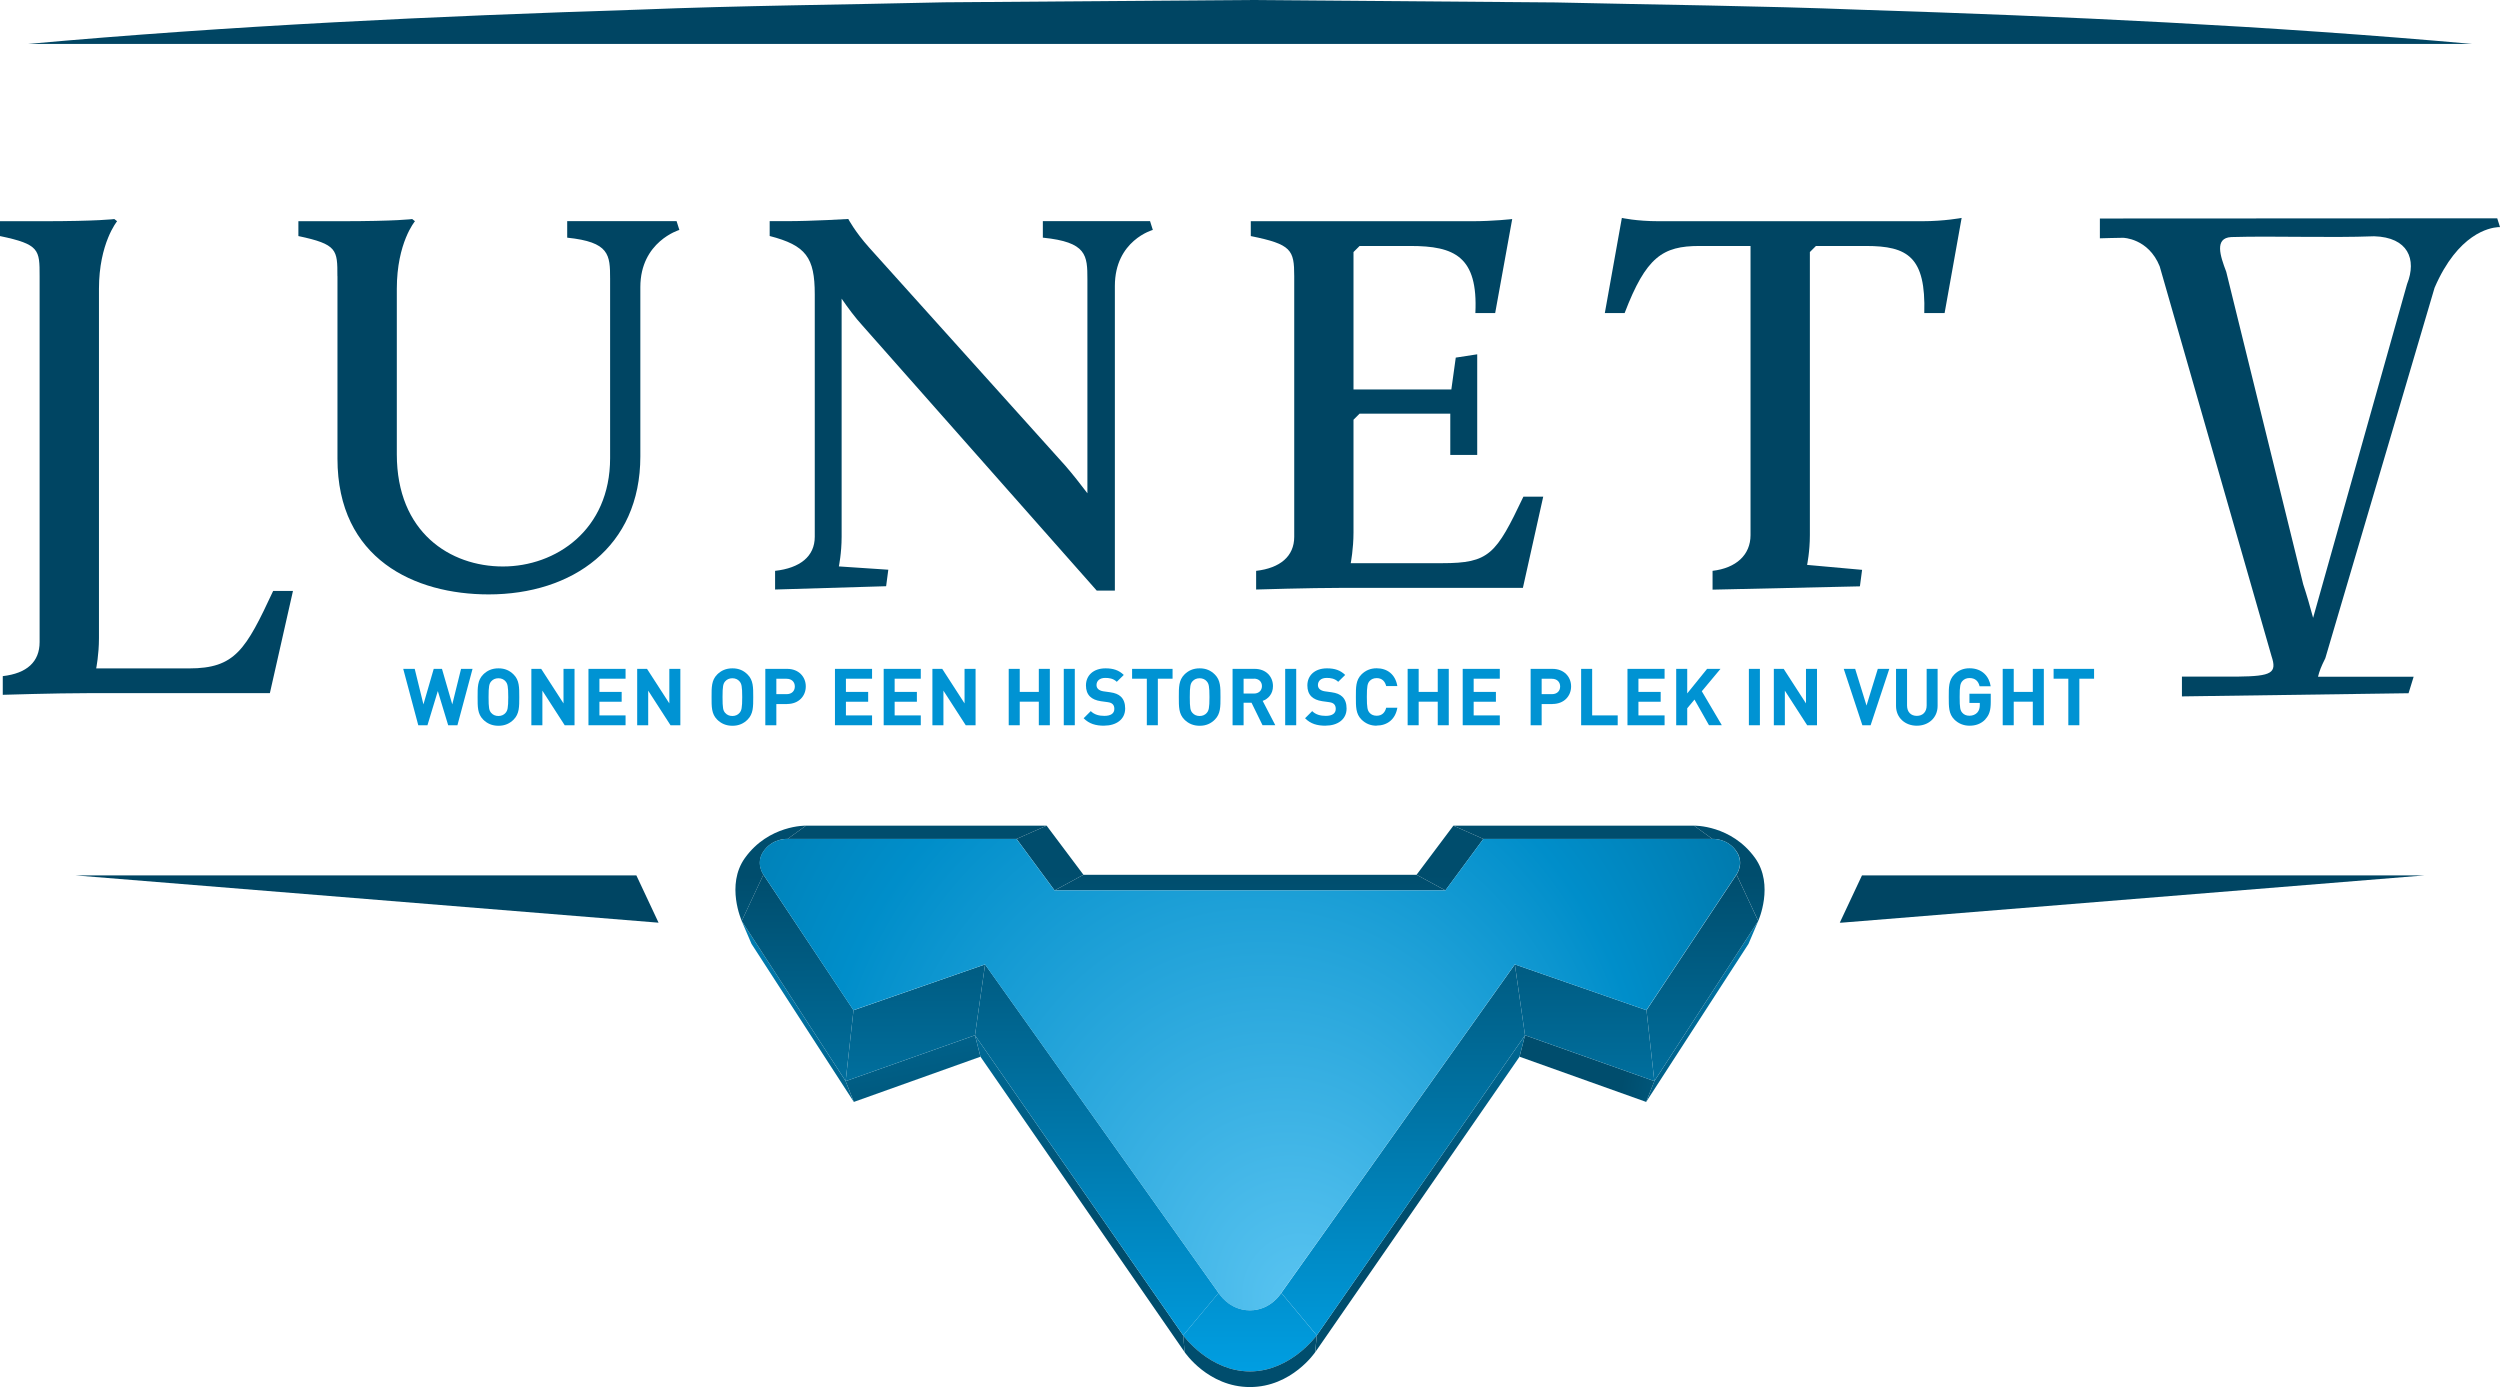 <?xml version="1.0" encoding="UTF-8"?><svg id="Laag_2" xmlns="http://www.w3.org/2000/svg" xmlns:xlink="http://www.w3.org/1999/xlink" viewBox="0 0 378.7 210.11"><defs><style>.cls-1{fill:#0093d3;}.cls-1,.cls-2,.cls-3,.cls-4,.cls-5,.cls-6,.cls-7,.cls-8,.cls-9,.cls-10,.cls-11,.cls-12,.cls-13,.cls-14,.cls-15,.cls-16,.cls-17,.cls-18,.cls-19,.cls-20,.cls-21,.cls-22,.cls-23,.cls-24{stroke-width:0px;}.cls-2{fill:url(#Naamloos_verloop_31-4);}.cls-3{fill:url(#Naamloos_verloop_31-11);}.cls-4{fill:url(#Naamloos_verloop_31-6);}.cls-5{fill:url(#Naamloos_verloop_31-13);}.cls-6{fill:url(#Naamloos_verloop_31-18);}.cls-7{fill:url(#Naamloos_verloop_31-15);}.cls-8{fill:url(#Naamloos_verloop_31-5);}.cls-9{fill:url(#Naamloos_verloop_31-9);}.cls-10{fill:url(#Naamloos_verloop_31-3);}.cls-11{fill:#004563;}.cls-12{fill:url(#Naamloos_verloop_31-12);}.cls-13{fill:url(#Naamloos_verloop_31-19);}.cls-14{fill:url(#Naamloos_verloop_31-14);}.cls-15{fill:url(#Naamloos_verloop_31-17);}.cls-16{fill:url(#Naamloos_verloop_31);}.cls-17{fill:url(#Naamloos_verloop_28);}.cls-18{fill:url(#Naamloos_verloop_31-2);}.cls-19{fill:url(#Naamloos_verloop_31-7);}.cls-20{fill:url(#Naamloos_verloop_31-21);}.cls-21{fill:url(#Naamloos_verloop_31-20);}.cls-22{fill:url(#Naamloos_verloop_31-16);}.cls-23{fill:url(#Naamloos_verloop_31-10);}.cls-24{fill:url(#Naamloos_verloop_31-8);}</style><linearGradient id="Naamloos_verloop_31" x1="258.77" y1="182.04" x2="256.26" y2="103.1" gradientUnits="userSpaceOnUse"><stop offset="0" stop-color="#004d6d"/><stop offset="1" stop-color="#009fe3"/></linearGradient><linearGradient id="Naamloos_verloop_31-2" x1="245.9" y1="162.94" x2="292.14" y2="171.64" xlink:href="#Naamloos_verloop_31"/><linearGradient id="Naamloos_verloop_31-3" x1="215.21" y1="183.48" x2="212.71" y2="104.54" xlink:href="#Naamloos_verloop_31"/><linearGradient id="Naamloos_verloop_31-4" x1="239.78" y1="132.42" x2="239.9" y2="208.36" xlink:href="#Naamloos_verloop_31"/><linearGradient id="Naamloos_verloop_31-5" x1="219.64" y1="132.47" x2="219.76" y2="208.56" xlink:href="#Naamloos_verloop_31"/><linearGradient id="Naamloos_verloop_31-6" x1="257.85" y1="132.41" x2="257.97" y2="208.5" xlink:href="#Naamloos_verloop_31"/><linearGradient id="Naamloos_verloop_31-7" x1="240" y1="132.44" x2="240.11" y2="208.52" xlink:href="#Naamloos_verloop_31"/><linearGradient id="Naamloos_verloop_31-8" x1="212.49" y1="132.48" x2="212.6" y2="208.58" xlink:href="#Naamloos_verloop_31"/><linearGradient id="Naamloos_verloop_31-9" x1="261.96" y1="132.4" x2="262.07" y2="208.49" xlink:href="#Naamloos_verloop_31"/><linearGradient id="Naamloos_verloop_31-10" x1="121.9" y1="186.6" x2="119.41" y2="107.9" xlink:href="#Naamloos_verloop_31"/><linearGradient id="Naamloos_verloop_31-11" x1="140.91" y1="176.15" x2="127.83" y2="104.5" xlink:href="#Naamloos_verloop_31"/><linearGradient id="Naamloos_verloop_31-12" x1="163.71" y1="185.22" x2="161.22" y2="106.52" xlink:href="#Naamloos_verloop_31"/><linearGradient id="Naamloos_verloop_31-13" x1="138.93" y1="132.59" x2="139.04" y2="208.55" xlink:href="#Naamloos_verloop_31"/><linearGradient id="Naamloos_verloop_31-14" x1="159.06" y1="132.57" x2="159.17" y2="208.66" xlink:href="#Naamloos_verloop_31"/><linearGradient id="Naamloos_verloop_31-15" x1="120.8" y1="132.63" x2="120.91" y2="208.72" xlink:href="#Naamloos_verloop_31"/><linearGradient id="Naamloos_verloop_31-16" x1="138.63" y1="132.6" x2="138.74" y2="208.7" xlink:href="#Naamloos_verloop_31"/><linearGradient id="Naamloos_verloop_31-17" x1="166.08" y1="132.56" x2="166.19" y2="208.65" xlink:href="#Naamloos_verloop_31"/><linearGradient id="Naamloos_verloop_31-18" x1="116.75" y1="132.64" x2="116.86" y2="208.73" xlink:href="#Naamloos_verloop_31"/><linearGradient id="Naamloos_verloop_31-19" x1="189.34" y1="132.52" x2="189.46" y2="208.43" xlink:href="#Naamloos_verloop_31"/><radialGradient id="Naamloos_verloop_28" cx="214.5" cy="124.53" fx="244.67" fy="185.92" r="160.65" gradientTransform="translate(19.87 54.65) scale(.73 .78)" gradientUnits="userSpaceOnUse"><stop offset="0" stop-color="#5bc5f2"/><stop offset=".54" stop-color="#008eca"/><stop offset="1" stop-color="#00628b"/></radialGradient><linearGradient id="Naamloos_verloop_31-20" x1="189.24" y1="132.52" x2="189.36" y2="208.61" xlink:href="#Naamloos_verloop_31"/><linearGradient id="Naamloos_verloop_31-21" x1="188.78" y1="184.45" x2="186.29" y2="105.86" xlink:href="#Naamloos_verloop_31"/></defs><g id="Laag_1-2"><path class="cls-11" d="m281.94,1.48c-15.43-.61-30.86-.75-46.29-1.11l-46.29-.37-46.29.35c-15.43.37-30.86.49-46.29,1.11-30.86.98-61.73,2.42-92.59,5.2h370.35c-30.86-2.76-61.73-4.2-92.59-5.18Z"/><path class="cls-11" d="m.42,102.42c3.66-.42,5.58-2.17,5.58-5.16v-55.42c0-4,0-4.83-6-6.08v-2.25h6.33c8.66,0,10.99-.33,10.99-.33l.42.33s-2.75,3.33-2.75,10.24v52.92c0,2.5-.42,4.58-.42,4.58h14.07c7,0,8.58-2.83,12.74-11.74h3l-3.5,15.49H13.24c-4.83,0-12.82.25-12.82.25v-2.83Z"/><path class="cls-11" d="m51.11,41.84c0-4,0-4.83-5.91-6.08v-2.25h6.25c8.83,0,10.99-.33,10.99-.33l.42.33s-2.75,3.25-2.75,10.24v25.07c0,11.82,8.08,16.99,16.07,16.99s16.24-5.5,16.24-16.41v-27.15c0-3.66-.08-5.58-6.5-6.25v-2.5h16.57l.42,1.33s-5.91,1.75-5.91,8.66v25.65c0,13.74-10.33,20.9-22.98,20.9-11.16,0-22.9-5.33-22.9-20.57v-27.65Z"/><path class="cls-11" d="m117.42,86.47c3.75-.42,6-2.17,6-5.16v-36.73c0-5.58-1.33-7.41-6.83-8.83v-2.25h2.5c4.08,0,9.41-.33,9.41-.33,0,0,1,1.92,3.16,4.33l29.73,33.06c1.08,1.25,2.33,2.83,3.33,4.16v-32.39c0-3.66-.08-5.66-6.75-6.33v-2.5h16.24l.42,1.33s-5.75,1.58-5.75,8.49v46.14h-2.75l-35.48-40.14c-1.08-1.17-2.25-2.75-3.16-4.08v36.06c0,2.5-.42,4.5-.42,4.5l7.49.5-.33,2.5-16.82.5v-2.83Z"/><path class="cls-11" d="m190.3,86.47c3.58-.42,5.75-2.17,5.75-5.16v-39.47c0-4-.42-4.83-6.58-6.08v-2.25h33.44c3.41,0,6.16-.33,6.16-.33l-2.58,14.24h-3c.42-8.58-3.18-10.16-9.84-10.16h-7.7l-.92.92v20.82h14.82l.67-4.83,3.25-.5v15.24h-4.08v-6.25h-13.74l-.92.92v17.07c0,2.5-.42,4.66-.42,4.66h13.84c7.16,0,8.16-1.33,12.32-10.08h3l-3.08,13.82h-27.42c-4.83,0-12.99.25-12.99.25v-2.83Z"/><path class="cls-11" d="m259.42,86.47c3.58-.42,5.75-2.42,5.75-5.41v-43.8h-7.74c-5.58,0-8.08,1.67-11.33,10.16h-3l2.58-14.41s2.17.5,5.58.5h39.89c3.41,0,6-.5,6-.5l-2.58,14.41h-3.08c.25-8.49-2.5-10.16-8.83-10.16h-7.58l-.92.92v42.89c0,2.5-.42,4.5-.42,4.5l8.33.75-.33,2.5-22.32.5v-2.83Z"/><path class="cls-11" d="m378.7,34.4l-.42-1.33-60.19.03v3c1.24-.01,1.91-.08,3.51-.08,0,0,3.83.06,5.55,4.32l16.94,59.05c.86,2.56.04,3.04-5.07,3.1h-8.5s0,3,0,3c17.44-.24,16.87-.23,34.33-.48l.77-2.5h-14.49s.01-.02.01-.02c.2-.81.44-1.47,1.1-2.78l16.55-56.12c3.55-8.22,8.34-9.09,9.59-9.18.1,0,.21,0,.31,0Zm-14.07,8.6l-14.24,50.59c-.42-1.58-1-3.58-1.5-5.08l-11.66-47.34c-.92-2.42-1.82-5.11.75-5.26,6.57-.19,14.82.14,21.66-.12,5.12.15,6.48,3.47,4.99,7.22Z"/><polygon class="cls-11" points="11.48 132.61 99.76 139.77 96.4 132.61 11.48 132.61"/><path class="cls-11" d="m282.05,132.61l-3.36,7.16c.08,0,.17,0,.24,0l88.27-7.16h-85.16Z"/><path class="cls-1" d="m69.28,109.86h-1.39l-1.57-5.18-1.57,5.18h-1.39l-2.28-8.54h1.74l1.32,5.38,1.56-5.38h1.25l1.56,5.38,1.33-5.38h1.74l-2.29,8.54Z"/><path class="cls-1" d="m77.81,109c-.6.6-1.33.94-2.3.94s-1.72-.34-2.32-.94c-.86-.86-.84-1.93-.84-3.41s-.02-2.54.84-3.41c.6-.6,1.34-.94,2.32-.94s1.7.34,2.3.94c.86.86.85,1.93.85,3.41s.01,2.54-.85,3.41Zm-1.24-5.8c-.24-.28-.61-.46-1.07-.46s-.84.18-1.08.46c-.32.36-.41.76-.41,2.4s.08,2.04.41,2.4c.24.28.62.46,1.08.46s.83-.18,1.07-.46c.32-.36.42-.75.42-2.4s-.1-2.04-.42-2.4Z"/><path class="cls-1" d="m85.54,109.86l-3.38-5.24v5.24h-1.67v-8.54h1.49l3.38,5.23v-5.23h1.67v8.54h-1.49Z"/><path class="cls-1" d="m89.14,109.86v-8.54h5.62v1.49h-3.96v2h3.37v1.49h-3.37v2.07h3.96v1.49h-5.62Z"/><path class="cls-1" d="m101.57,109.86l-3.38-5.24v5.24h-1.67v-8.54h1.49l3.38,5.23v-5.23h1.67v8.54h-1.49Z"/><path class="cls-1" d="m113.25,109c-.6.6-1.33.94-2.3.94s-1.72-.34-2.32-.94c-.86-.86-.84-1.93-.84-3.41s-.02-2.54.84-3.41c.6-.6,1.34-.94,2.32-.94s1.7.34,2.3.94c.86.86.85,1.93.85,3.41s.01,2.54-.85,3.41Zm-1.24-5.8c-.24-.28-.61-.46-1.07-.46s-.84.18-1.08.46c-.32.36-.41.76-.41,2.4s.08,2.04.41,2.4c.24.28.62.46,1.08.46s.83-.18,1.07-.46c.32-.36.42-.75.42-2.4s-.1-2.04-.42-2.4Z"/><path class="cls-1" d="m119.24,106.65h-1.64v3.21h-1.67v-8.54h3.31c1.76,0,2.82,1.21,2.82,2.66s-1.06,2.66-2.82,2.66Zm-.08-3.84h-1.56v2.34h1.56c.76,0,1.24-.47,1.24-1.16s-.48-1.17-1.24-1.17Z"/><path class="cls-1" d="m126.48,109.86v-8.54h5.62v1.49h-3.96v2h3.37v1.49h-3.37v2.07h3.96v1.49h-5.62Z"/><path class="cls-1" d="m133.86,109.86v-8.54h5.62v1.49h-3.96v2h3.37v1.49h-3.37v2.07h3.96v1.49h-5.62Z"/><path class="cls-1" d="m146.29,109.86l-3.38-5.24v5.24h-1.67v-8.54h1.49l3.38,5.23v-5.23h1.67v8.54h-1.49Z"/><path class="cls-1" d="m157.36,109.86v-3.57h-2.89v3.57h-1.67v-8.54h1.67v3.49h2.89v-3.49h1.67v8.54h-1.67Z"/><path class="cls-1" d="m161.14,109.86v-8.54h1.67v8.54h-1.67Z"/><path class="cls-1" d="m167.27,109.93c-1.29,0-2.28-.28-3.12-1.13l1.08-1.08c.54.54,1.27.72,2.06.72.98,0,1.51-.37,1.51-1.06,0-.3-.08-.55-.26-.72-.17-.16-.36-.24-.75-.3l-1.03-.14c-.73-.11-1.27-.34-1.65-.71-.41-.41-.61-.96-.61-1.68,0-1.52,1.13-2.59,2.97-2.59,1.18,0,2.03.29,2.76,1l-1.06,1.04c-.54-.52-1.19-.59-1.75-.59-.89,0-1.32.49-1.32,1.08,0,.22.07.44.25.61.17.16.44.29.79.34l1.01.14c.78.11,1.27.32,1.63.66.46.43.66,1.05.66,1.81,0,1.66-1.38,2.59-3.17,2.59Z"/><path class="cls-1" d="m175.39,102.81v7.05h-1.67v-7.05h-2.23v-1.49h6.13v1.49h-2.23Z"/><path class="cls-1" d="m184.03,109c-.6.6-1.33.94-2.3.94s-1.72-.34-2.32-.94c-.86-.86-.84-1.93-.84-3.41s-.02-2.54.84-3.41c.6-.6,1.34-.94,2.32-.94s1.7.34,2.3.94c.86.86.85,1.93.85,3.41s.01,2.54-.85,3.41Zm-1.24-5.8c-.24-.28-.61-.46-1.07-.46s-.84.18-1.08.46c-.32.36-.41.76-.41,2.4s.08,2.04.41,2.4c.24.28.62.46,1.08.46s.83-.18,1.07-.46c.32-.36.42-.75.42-2.4s-.1-2.04-.42-2.4Z"/><path class="cls-1" d="m191.25,109.86l-1.67-3.41h-1.2v3.41h-1.67v-8.54h3.35c1.74,0,2.77,1.19,2.77,2.61,0,1.2-.73,1.94-1.56,2.24l1.91,3.68h-1.93Zm-1.3-7.05h-1.57v2.25h1.57c.73,0,1.21-.47,1.21-1.13s-.48-1.13-1.21-1.13Z"/><path class="cls-1" d="m194.68,109.86v-8.54h1.67v8.54h-1.67Z"/><path class="cls-1" d="m200.81,109.93c-1.29,0-2.28-.28-3.12-1.13l1.08-1.08c.54.54,1.27.72,2.06.72.98,0,1.51-.37,1.51-1.06,0-.3-.08-.55-.26-.72-.17-.16-.36-.24-.75-.3l-1.03-.14c-.73-.11-1.27-.34-1.65-.71-.41-.41-.61-.96-.61-1.68,0-1.52,1.13-2.59,2.97-2.59,1.18,0,2.03.29,2.76,1l-1.06,1.04c-.54-.52-1.19-.59-1.75-.59-.89,0-1.32.49-1.32,1.08,0,.22.07.44.25.61.17.16.44.29.79.34l1.01.14c.78.11,1.27.32,1.63.66.46.43.66,1.05.66,1.81,0,1.66-1.38,2.59-3.17,2.59Z"/><path class="cls-1" d="m208.53,109.93c-.94,0-1.7-.34-2.3-.94-.86-.86-.84-1.93-.84-3.41s-.02-2.54.84-3.41c.6-.6,1.37-.94,2.3-.94,1.6,0,2.84.91,3.14,2.7h-1.69c-.17-.68-.6-1.21-1.44-1.21-.46,0-.83.17-1.07.44-.32.36-.42.77-.42,2.41s.1,2.05.42,2.41c.24.28.61.44,1.07.44.84,0,1.27-.53,1.44-1.21h1.69c-.3,1.79-1.56,2.7-3.14,2.7Z"/><path class="cls-1" d="m217.79,109.86v-3.57h-2.89v3.57h-1.67v-8.54h1.67v3.49h2.89v-3.49h1.67v8.54h-1.67Z"/><path class="cls-1" d="m221.57,109.86v-8.54h5.62v1.49h-3.96v2h3.37v1.49h-3.37v2.07h3.96v1.49h-5.62Z"/><path class="cls-1" d="m235.17,106.65h-1.64v3.21h-1.67v-8.54h3.31c1.76,0,2.82,1.21,2.82,2.66s-1.06,2.66-2.82,2.66Zm-.08-3.84h-1.56v2.34h1.56c.76,0,1.24-.47,1.24-1.16s-.48-1.17-1.24-1.17Z"/><path class="cls-1" d="m239.51,109.86v-8.54h1.67v7.05h3.87v1.49h-5.54Z"/><path class="cls-1" d="m246.53,109.86v-8.54h5.62v1.49h-3.96v2h3.37v1.49h-3.37v2.07h3.96v1.49h-5.62Z"/><path class="cls-1" d="m258.88,109.86l-2.2-3.89-1.1,1.32v2.57h-1.67v-8.54h1.67v3.72l3.01-3.72h2.03l-2.83,3.39,3.03,5.14h-1.94Z"/><path class="cls-1" d="m264.92,109.86v-8.54h1.67v8.54h-1.67Z"/><path class="cls-1" d="m273.75,109.86l-3.38-5.24v5.24h-1.67v-8.54h1.49l3.38,5.23v-5.23h1.67v8.54h-1.49Z"/><path class="cls-1" d="m283.36,109.86h-1.25l-2.82-8.54h1.73l1.72,5.56,1.71-5.56h1.74l-2.83,8.54Z"/><path class="cls-1" d="m290.35,109.93c-1.75,0-3.14-1.19-3.14-3v-5.61h1.67v5.55c0,.98.58,1.57,1.48,1.57s1.49-.59,1.49-1.57v-5.55h1.66v5.61c0,1.81-1.39,3-3.14,3Z"/><path class="cls-1" d="m300.75,108.96c-.68.71-1.5.97-2.41.97s-1.7-.34-2.3-.94c-.86-.86-.84-1.93-.84-3.41s-.02-2.54.84-3.41c.6-.6,1.34-.94,2.3-.94,1.98,0,2.99,1.3,3.21,2.73h-1.68c-.19-.8-.68-1.25-1.54-1.25-.46,0-.83.18-1.07.46-.32.36-.41.76-.41,2.4s.08,2.05.41,2.41c.24.28.61.44,1.07.44.5,0,.91-.18,1.19-.48.28-.31.38-.7.38-1.14v-.32h-1.57v-1.39h3.23v1.25c0,1.24-.22,1.98-.82,2.6Z"/><path class="cls-1" d="m307.93,109.86v-3.57h-2.89v3.57h-1.67v-8.54h1.67v3.49h2.89v-3.49h1.67v8.54h-1.67Z"/><path class="cls-1" d="m314.98,102.81v7.05h-1.67v-7.05h-2.23v-1.49h6.13v1.49h-2.23Z"/><polygon class="cls-16" points="249.36 166.92 250.6 163.77 266.34 139.51 264.86 142.98 249.36 166.92"/><polygon class="cls-18" points="230.18 160.07 231.01 156.82 250.6 163.77 249.36 166.92 230.18 160.07"/><polygon class="cls-10" points="199.24 204.82 199.46 202.28 231.01 156.82 230.18 160.07 199.24 204.82"/><polygon class="cls-2" points="256.61 125.07 259.39 127.08 224.7 127.08 220.16 125.07 256.61 125.07"/><polygon class="cls-8" points="220.16 125.07 224.7 127.08 218.95 134.88 214.58 132.51 220.16 125.07"/><polygon class="cls-4" points="250.6 163.77 249.41 153.03 263.05 132.49 266.34 139.51 250.6 163.77"/><polygon class="cls-19" points="231.01 156.82 229.47 146.09 249.41 153.03 250.6 163.77 231.01 156.82"/><polygon class="cls-24" points="199.46 202.28 194.09 195.85 229.47 146.09 231.01 156.82 199.46 202.28"/><path class="cls-9" d="m265.86,129.97c-3.61-5.03-9.25-4.9-9.25-4.9l2.78,2.01s1.99-.14,3.41,1.56c1.64,1.96.25,3.84.25,3.84h0l3.29,7.02s2.45-5.44-.48-9.53Z"/><polygon class="cls-23" points="129.34 166.92 128.1 163.77 112.35 139.51 113.84 142.98 129.34 166.92"/><polygon class="cls-3" points="148.52 160.07 147.69 156.82 128.1 163.77 129.34 166.92 148.52 160.07"/><polygon class="cls-12" points="179.45 204.82 179.23 202.28 147.69 156.82 148.52 160.07 179.45 204.82"/><polygon class="cls-5" points="122.09 125.07 119.3 127.08 153.99 127.08 158.54 125.07 122.09 125.07"/><polygon class="cls-14" points="158.54 125.07 153.99 127.08 159.75 134.88 164.12 132.51 158.54 125.07"/><polygon class="cls-7" points="128.1 163.77 129.29 153.03 115.64 132.49 112.35 139.51 128.1 163.77"/><polygon class="cls-22" points="147.69 156.82 149.22 146.09 129.29 153.03 128.1 163.77 147.69 156.82"/><polygon class="cls-15" points="179.23 202.28 184.6 195.85 149.22 146.09 147.69 156.82 179.23 202.28"/><path class="cls-6" d="m112.84,129.97c3.61-5.03,9.25-4.9,9.25-4.9l-2.78,2.01s-1.99-.14-3.41,1.56c-1.64,1.96-.25,3.84-.25,3.84h0l-3.29,7.02s-2.45-5.44.48-9.53Z"/><polygon class="cls-13" points="214.58 132.51 189.35 132.51 164.12 132.51 159.75 134.88 189.35 134.88 218.95 134.88 214.58 132.51"/><path class="cls-17" d="m262.8,128.64c-1.42-1.7-3.41-1.56-3.41-1.56h-34.69l-5.76,7.8h-59.2l-5.76-7.8h-34.69s-1.99-.14-3.41,1.56c-1.64,1.96-.25,3.84-.25,3.84h0l13.64,20.54,19.93-6.93,35.38,49.76s1.56,2.64,4.75,2.64,4.75-2.64,4.75-2.64l35.38-49.76,19.93,6.93,13.64-20.54h0s1.39-1.88-.25-3.84Z"/><path class="cls-21" d="m194.09,195.85s-1.56,2.64-4.75,2.64-4.75-2.64-4.75-2.64l-5.37,6.43s3.93,5.46,10.12,5.46,10.12-5.46,10.12-5.46l-5.37-6.43Z"/><path class="cls-20" d="m189.35,207.74c-6.18,0-10.12-5.46-10.12-5.46l.22,2.54s3.55,5.29,9.89,5.29,9.89-5.29,9.89-5.29l.22-2.54s-3.93,5.46-10.12,5.46Z"/></g></svg>